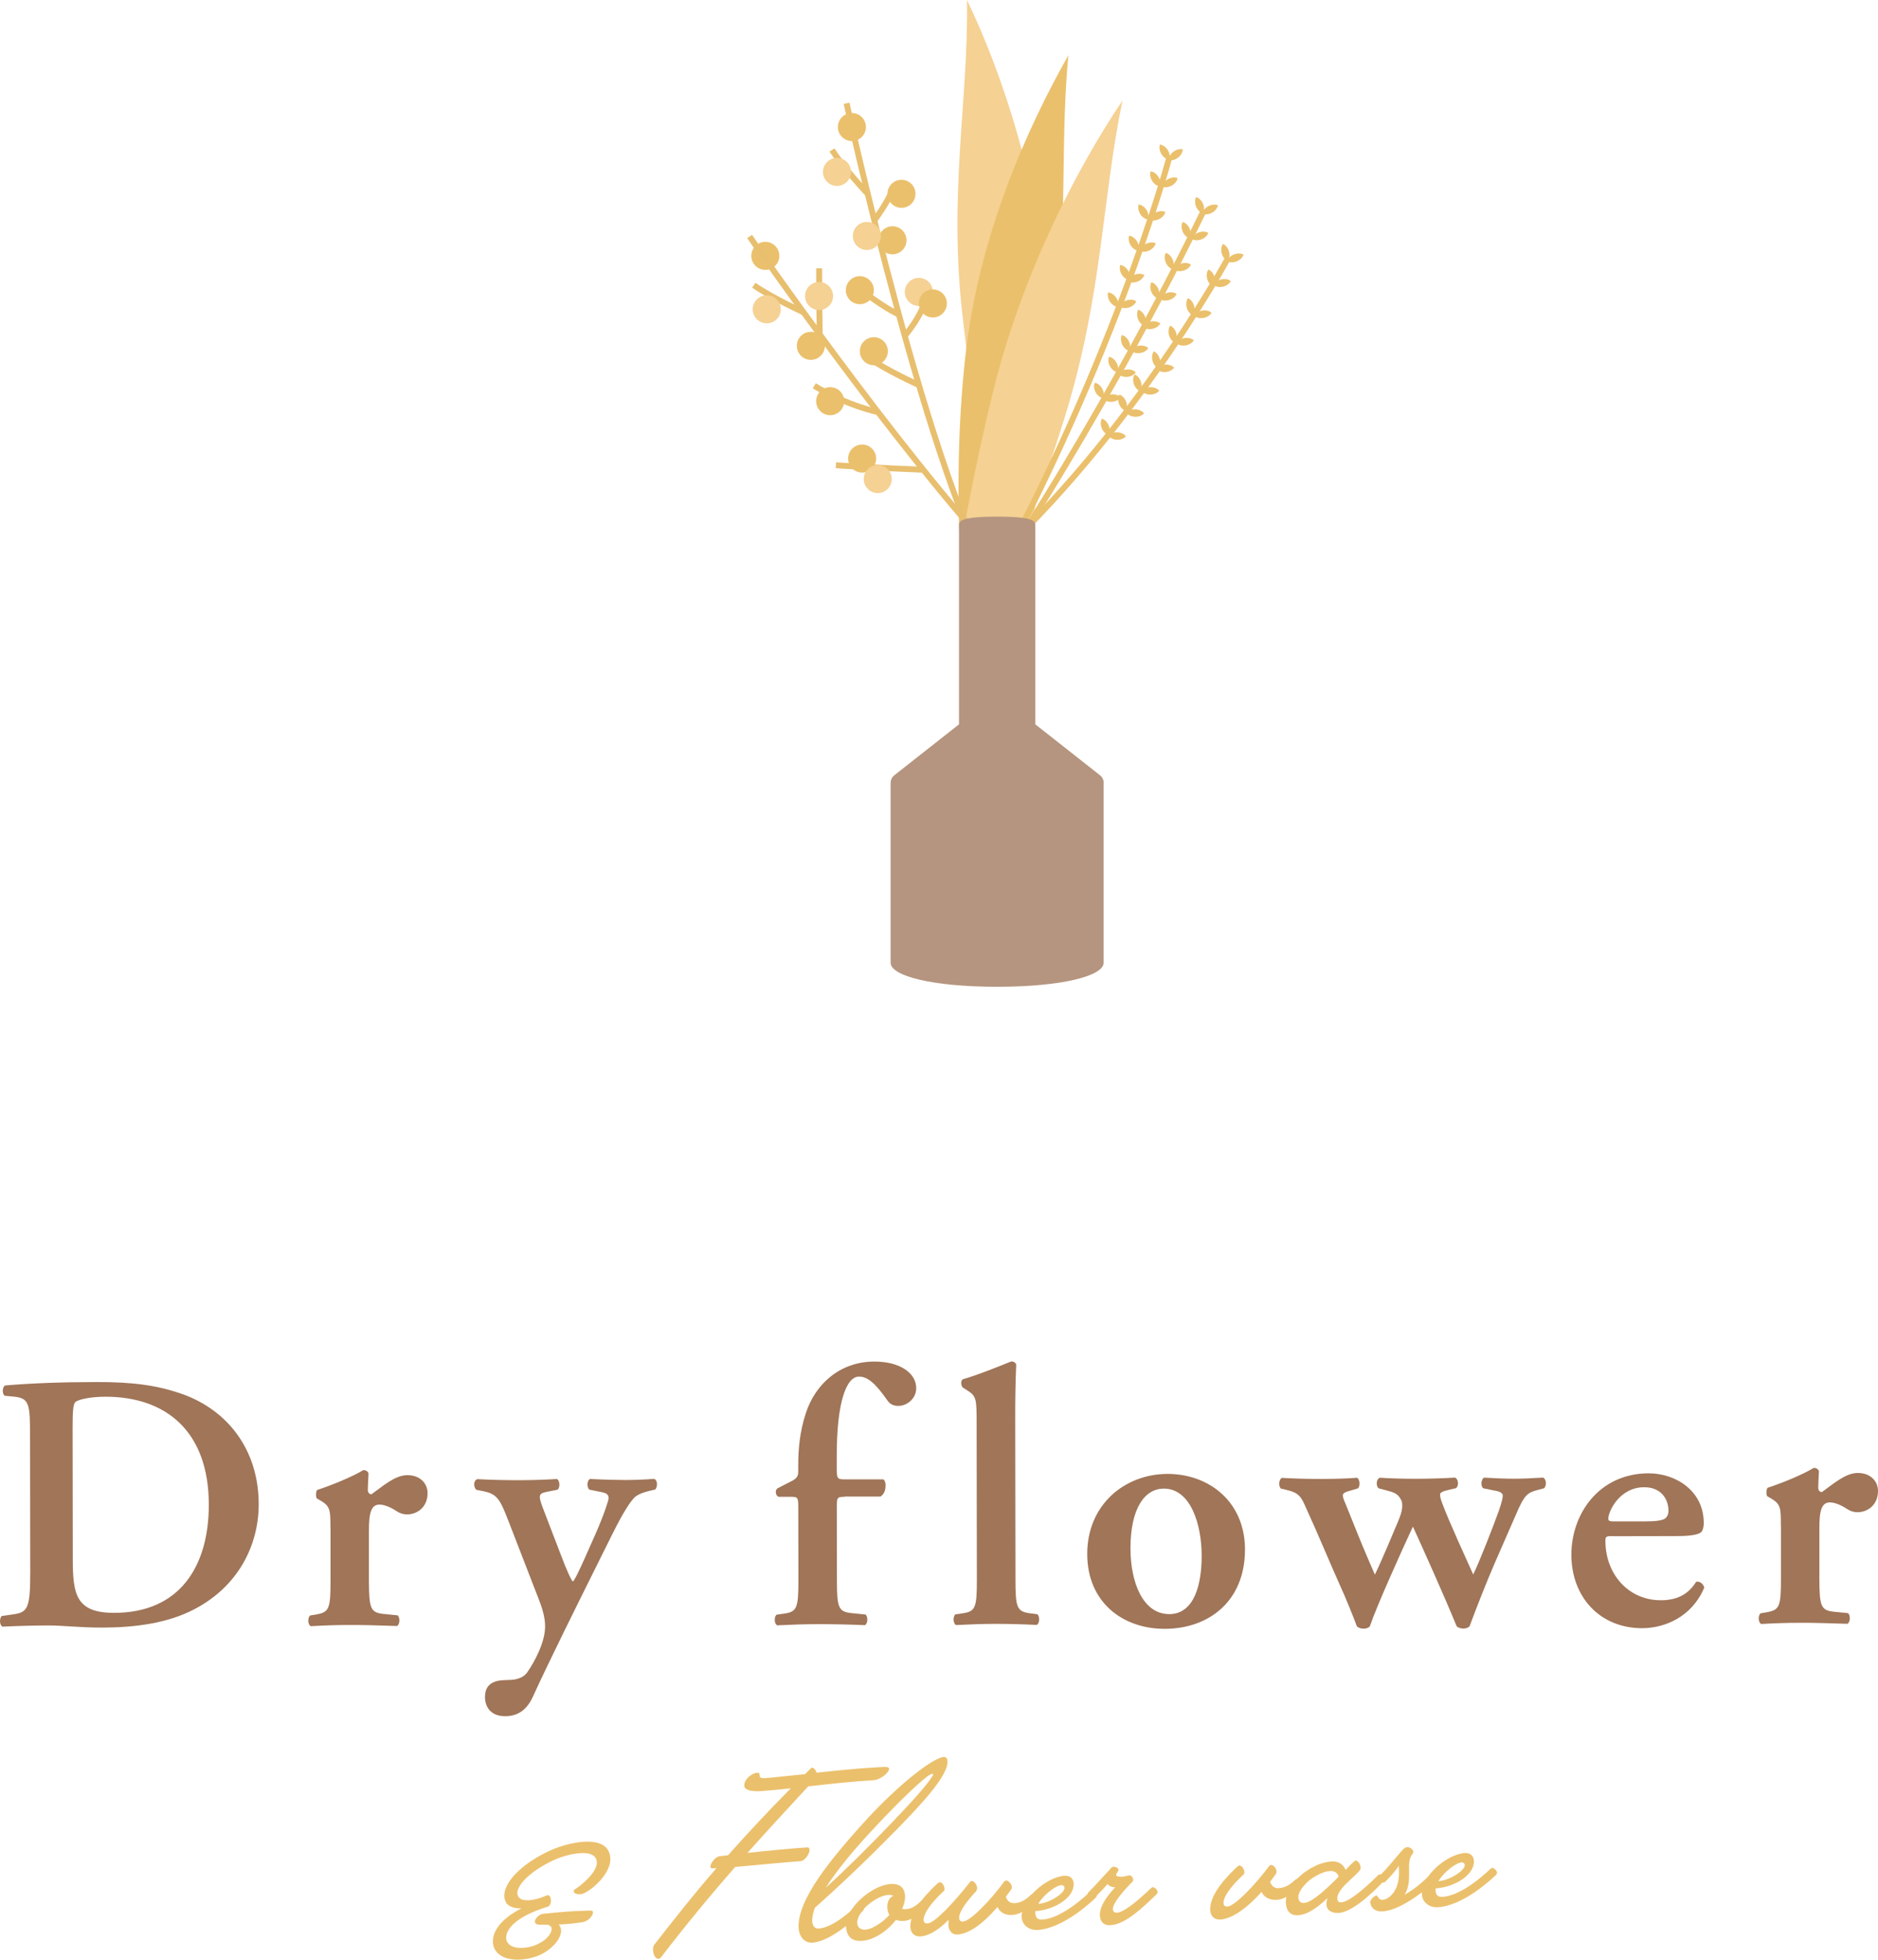 <?xml version="1.0" encoding="UTF-8"?>
<svg id="_レイヤー_2" data-name="レイヤー 2" xmlns="http://www.w3.org/2000/svg" viewBox="0 0 317.38 331.05">
  <defs>
    <style>
      .cls-1 {
        fill: #f5d193;
      }

      .cls-2 {
        fill: #ebc06c;
      }

      .cls-3 {
        fill: #a07558;
      }

      .cls-4 {
        fill: #b5957f;
      }

      .cls-5 {
        stroke: #e8bf6f;
      }

      .cls-5, .cls-6 {
        fill: none;
        stroke-miterlimit: 10;
      }

      .cls-6 {
        stroke: #ebc06c;
      }
    </style>
  </defs>
  <g id="_デザイン" data-name="デザイン">
    <g id="logo">
      <g>
        <path class="cls-3" d="m5.08,242.96c0-5.95-.07-6.82-2.99-7.06l-1.3-.12c-.43-.31-.44-1.43.06-1.74,4.46-.38,9.42-.57,15.5-.58,5.89,0,10.11.48,14.63,2.09,7.44,2.72,12.72,9.28,12.74,18.52.01,6.88-3.39,13.95-11.07,17.87-4.4,2.24-9.73,2.99-15.37,3-3.78,0-6.7-.36-8.99-.36-2.36,0-5.15.07-7.87.2-.5-.25-.56-1.36-.13-1.8l1.36-.19c2.91-.38,3.47-.56,3.46-7.13l-.03-22.69Zm7.22,20.26c0,6.01.45,9.24,7.02,9.23,11.04-.02,15.98-7.84,15.97-18.31-.02-12.28-7.16-18.22-17.51-18.2-2.6,0-4.59.5-5.02.88-.43.37-.49,1.67-.49,4.59l.03,21.82Z"/>
        <path class="cls-3" d="m55.84,258.01c0-2.79,0-3.53-1.56-4.46l-.74-.43c-.19-.25-.19-1.12.06-1.43,2.66-.87,5.95-2.24,7.81-3.36.37,0,.74.18.87.56-.06,1.18-.12,2.23-.12,2.79,0,.43.25.74.62.74,1.92-1.37,3.96-3.23,6.07-3.23,2.17,0,3.41,1.42,3.41,3.03,0,2.42-1.79,3.6-3.47,3.6-.62,0-1.18-.18-1.67-.49-1.55-1.05-2.61-1.17-2.98-1.17-1.43,0-1.8,1.43-1.79,4.47v8.49c.02,4.59.27,5.27,2.44,5.51l2.42.24c.43.43.37,1.55-.12,1.8-3.72-.12-5.83-.18-8.12-.17-2.05,0-4.09.07-6.45.2-.5-.25-.56-1.36-.13-1.8l1.12-.19c2.11-.38,2.35-1,2.35-5.58v-9.11Z"/>
        <path class="cls-3" d="m81.97,286.61c0-2.05,1.42-2.73,3.16-2.79l1.36-.06c.87-.06,1.98-.37,2.6-1.24,1.3-1.86,3.03-5.15,3.03-7.75,0-.93-.13-2.23-1.06-4.59l-5.04-13.01c-1.49-3.84-1.93-4.77-4.29-5.26l-1.24-.25c-.5-.5-.5-1.55.18-1.8,2.05.12,4.59.18,6.88.18,2.17,0,4.46-.07,6.57-.2.5.25.56,1.36.13,1.8l-1.86.37c-1.43.31-1.49.56-.43,3.29l2.74,7.13c1.18,3.16,1.93,4.65,2.11,4.71.25-.06,1.17-2.05,1.98-3.85l1.85-4.16c1.48-3.35,2.22-5.77,2.22-6.02,0-.56-.25-.87-1.18-1.05l-2.11-.43c-.43-.5-.37-1.49.12-1.8,2.23.12,4.53.18,5.89.18,1.61,0,3.29-.07,4.96-.19.62.18.62,1.36.19,1.8-.74.19-2.67.5-3.53,1.37-.68.68-1.86,2.42-3.77,6.27l-3.15,6.33c-2.1,4.22-7.6,15.26-10.2,20.97-1.05,2.36-2.66,3.35-4.71,3.35-2.36,0-3.41-1.48-3.41-3.28Z"/>
        <path class="cls-3" d="m142.72,252.85c-1.3,0-1.3.13-1.3,1.92l.02,12.21c0,4.59.26,5.27,2.43,5.51l2.42.24c.43.43.37,1.55-.12,1.8-2.79-.12-5.21-.18-8.12-.17-2.05,0-4.15.07-6.7.2-.5-.25-.56-1.36-.13-1.8l1.36-.19c2.11-.31,2.35-1,2.35-5.58l-.02-12.28c0-1.67-.06-1.86-1.12-1.86h-2.23c-.5-.24-.62-1.05-.19-1.42l2.66-1.37c.43-.25.87-.62.87-1.37v-1.12c0-2.67.24-5.7,1.29-8.87,1.6-4.9,5.75-8.69,11.58-8.7,4.28,0,7.07,1.91,7.07,4.51,0,1.74-1.55,2.98-3.03,2.98-.93,0-1.43-.37-1.8-.87-1.99-2.85-3.35-4.09-4.84-4.08-2.11,0-3.78,4.22-3.76,13.52v1.86c0,1.86.07,1.98,1.37,1.98h6.51c.25.18.37.55.37.98,0,1.05-.37,1.61-.86,1.92h-6.08Z"/>
        <path class="cls-3" d="m165.05,240.36c0-4.15-.07-4.53-1.62-5.52l-.68-.43c-.37-.25-.44-1.24,0-1.43,2.42-.69,5.64-1.99,8.12-2.99.37-.06.74.18.87.49-.12,2.48-.18,6.32-.17,8.99l.04,27.46c0,4.59.26,5.27,2.36,5.58l1.36.18c.43.43.37,1.55-.12,1.8-2.54-.12-4.65-.18-6.94-.18-2.05,0-4.15.07-6.7.2-.5-.25-.56-1.36-.13-1.8l1.3-.19c2.11-.31,2.35-1,2.35-5.58l-.04-26.6Z"/>
        <path class="cls-3" d="m210.4,261.74c.01,8.8-6.18,13.4-13.56,13.41-7.13.01-13.09-4.51-13.1-12.63-.01-8.31,6.3-13.52,13.56-13.54,7.01-.01,13.09,4.69,13.1,12.75Zm-12.82,10.93c4.28,0,5.51-5.09,5.5-9.87,0-5.21-1.82-11.34-6.4-11.34-3.16,0-5.64,3.23-5.63,10.11,0,5.64,2.06,11.09,6.53,11.09Z"/>
        <path class="cls-3" d="m244.92,251.65c-1.05.25-1.55.44-1.55.81,0,.31.06.68.37,1.49,1.12,3.04,4.04,9.36,5.23,12.02,1.05-2.11,3.46-8.31,4.32-10.73.49-1.43.68-2.17.68-2.6,0-.37-.44-.68-1.18-.8l-2.11-.43c-.5-.37-.37-1.55.12-1.8,2.11.12,3.66.18,5.08.18,1.43,0,2.91-.07,4.9-.19.56.25.62,1.3.19,1.8l-1.18.31c-1.61.44-2.17.81-3.47,3.85l-3.77,8.62c-1.36,3.16-2.96,7.2-4.2,10.55-.25.25-.62.37-1.05.37-.43,0-.81-.12-1.12-.37-2.24-5.45-5.54-12.76-7.4-16.85-1.85,3.97-6.12,13.4-7.29,16.87-.25.25-.62.37-1.05.37-.43,0-.81-.12-1.12-.37-.5-1.36-1.8-4.65-3.11-7.5-1.24-2.73-3.24-7.62-5.85-13.32-.62-1.3-1.12-1.8-2.86-2.23l-1.05-.25c-.43-.5-.31-1.55.18-1.8,2.23.12,4.15.18,6.57.18,2.36,0,4.46-.07,6.14-.2.5.25.56,1.49.13,1.8l-1.05.31c-.93.25-1.49.44-1.49.87,0,.37.25.93.69,1.98l1.62,4.03c1.18,2.97,2.61,6.2,3.11,7.37.62-1.24,1.61-3.54,2.22-4.96l1.73-4.09c.74-1.8.74-2.42.61-3.29-.56-1.36-1.3-1.55-2.73-1.92l-1.18-.31c-.5-.37-.44-1.55.18-1.8,1.61.12,3.91.18,6.01.18,2.11,0,4.65-.07,6.7-.2.62.25.68,1.49.13,1.8l-1.12.25Z"/>
        <path class="cls-3" d="m272.61,259.48c-1.18,0-1.3.06-1.3.81,0,5.58,3.86,10.04,9.38,10.03,2.48,0,4.52-.81,5.95-3.11.62-.19,1.3.43,1.37.99-2.1,4.96-6.69,6.83-10.47,6.84-7.19.01-11.97-5.31-11.98-12.38-.01-7.01,4.75-13.77,13.06-13.78,4.59,0,9.3,2.96,9.31,8.36,0,.56-.06.93-.31,1.43-.37.56-1.8.81-4.28.81l-10.73.02Zm5.7-2.49c1.8,0,2.6-.19,3.04-.44.37-.25.62-.74.62-1.3,0-2.23-1.43-4.03-4.1-4.02-4.15,0-6.07,4.04-6.07,5.34,0,.25.12.43.87.43h5.64Z"/>
        <path class="cls-3" d="m300.96,257.64c0-2.79,0-3.53-1.56-4.46l-.74-.43c-.19-.25-.19-1.12.06-1.43,2.66-.87,5.95-2.24,7.81-3.36.37,0,.74.18.87.56-.06,1.18-.12,2.23-.12,2.79,0,.43.25.74.62.74,1.92-1.37,3.96-3.23,6.07-3.23,2.17,0,3.41,1.42,3.41,3.03,0,2.42-1.79,3.6-3.47,3.6-.62,0-1.18-.18-1.67-.49-1.55-1.05-2.61-1.17-2.98-1.17-1.43,0-1.8,1.43-1.79,4.47v8.49c.02,4.59.27,5.27,2.44,5.51l2.42.24c.43.43.37,1.55-.12,1.8-3.72-.12-5.83-.18-8.12-.17-2.05,0-4.09.07-6.45.2-.5-.25-.56-1.36-.13-1.8l1.12-.19c2.11-.38,2.35-1,2.35-5.58v-9.11Z"/>
      </g>
      <g>
        <path class="cls-2" d="m90.39,324.65c-.03-.49.7-1.33,1.49-1.38,1.42-.14,3.42-.33,5.46-.45.8-.05,1.62-.04,2.39-.08.33-.02.47.08.49.3.03.55-.85,1.56-1.81,1.67-1.09.17-2.1.28-3.23.35l-.77.04c.23.23.39.56.41.94.06,1.1-.87,2.61-2.81,3.79-1.14.7-2.64,1.11-4.06,1.19-1.87.11-3.58-.4-4.31-1.71-.21-.35-.32-.78-.34-1.19-.1-1.73,1.18-3.9,4.82-5.75-1.29.05-2.39-.36-2.71-1.22-.1-.27-.17-.51-.18-.79-.13-2.25,2.62-5.22,6.96-7.39,1.79-.93,4.31-1.73,6.56-1.86,1.78-.1,3.38.28,4.02,1.45.24.43.35.86.38,1.3.13,2.33-2.42,4.85-4.21,5.83-.32.18-.67.29-.95.3-.6.03-1.03-.22-1.05-.52,0-.08.02-.17.15-.26,1.01-.66,3.88-2.89,3.78-4.68-.01-.22-.08-.44-.17-.62-.37-.7-1.35-.94-2.61-.87-1.65.09-3.71.71-5.31,1.57-3.56,1.83-5.42,3.97-5.35,5.26,0,.14.07.27.1.38.25.59.93.8,1.92.74.82-.05,1.85-.33,2.93-.8.05,0,.13-.06.16-.06.36-.02.55.41.57.85.03.47-.16,1-.54,1.1-5.41,1.66-7.11,3.85-7.02,5.33.01.25.08.49.21.7.43.72,1.46.99,2.59.93.96-.05,1.97-.3,2.82-.79,1.39-.69,2.1-1.8,2.06-2.46-.02-.38-.4-.67-.89-.67-.38.02-1.05,0-1.32,0-.42-.06-.59-.21-.61-.49Z"/>
        <path class="cls-2" d="m128.67,302.56c-1.62.09-2.84-.11-2.89-.91-.06-.99,1.2-2.13,2.19-2.19.36-.02.39.14.41.44.01.25.08.52.83.48,1.02-.06,4.24-.43,6.85-.69l.99-.99s.11-.09.19-.09c.3-.02.63.38.76.84,3.37-.36,6.71-.71,9.92-.89l1.43-.08c.71-.04.89.11.9.33.03.58-1.41,1.84-2.65,1.91-3.65.21-7.29.63-11.01,1.04-3.66,3.93-7.03,7.61-10.27,11.24,3.04-.34,7.86-.8,10.08-.93.3-.02.39.14.41.39.04.63-.75,1.89-1.54,1.93-1.15.07-7.21.63-11.02.98-4.27,4.87-8.34,9.81-12.49,15.2-.15.23-.37.32-.48.33-.52.03-.87-.72-.91-1.44-.02-.38.01-.74.22-.98,3.52-4.5,6.7-8.56,10.5-12.91l-.71.04c-.19.01-.31-.09-.32-.28-.03-.55.81-1.67,1.55-1.77l1.42-.16c3.29-3.68,6.79-7.46,10.62-11.32-1.72.21-4.19.43-4.99.48Z"/>
        <path class="cls-2" d="m137.71,322.26c-.31.9-.48,1.68-.45,2.26.03.55.29,1.31,1.04,1.26,2.66-.15,6-3.45,6.55-3.98.16-.15.24-.18.32-.18.33-.02.8.42.82.81,0,.08-.01.22-.2.4-.55.53-5.08,5.14-8.54,5.33-1.37.08-2.21-1.14-2.29-2.46-.27-4.83,5.66-11.86,10.76-17.55,5.96-6.62,11.97-11.26,13.81-11.36.38-.02.57.3.59.74.13,2.25-3.81,6.66-8.62,11.56-4.37,4.46-8.89,8.82-13.79,13.18Zm1.85-3.38c3.85-3.52,7.55-7.23,11.22-11.05,3.46-3.61,5.79-6.22,6.72-7.68.13-.2.2-.31.2-.4s-.06-.11-.14-.1c-.14,0-.3.07-.54.22-.85.52-4.26,3.49-9.82,9.51-3.3,3.55-5.87,6.72-7.64,9.49Z"/>
        <path class="cls-2" d="m142.97,325.43c-.17-3.07,4.39-7,7.58-7.18,1.67-.09,2.33.78,2.4,1.96.04.71-.14,1.44-.48,2.23.2.07.39.09.64.07.93-.05,1.73-.59,2.46-1.3.18-.18.26-.21.35-.21.33-.02.8.42.82.81,0,.08-.01.22-.2.4-1.1,1.05-2.33,2.2-3.84,2.28-.52.03-.94-.03-1.28-.18-1.49,1.93-3.77,3.44-5.83,3.55-1.65.09-2.52-.74-2.62-2.44Zm8-5.19c-.23-.1-.51-.16-.86-.14-.91.05-2.14.62-3.35,1.62-1.08.89-1.94,2.18-1.89,3.14.04.74.62,1.15,1.33,1.11.74-.04,1.74-.48,3-1.44.42-.38.84-.74,1.1-1.05-.21-.35-.32-.78-.35-1.27-.05-.93.37-1.7,1.02-1.96Z"/>
        <path class="cls-2" d="m160.31,324.31c-1.82,1.84-3.45,2.73-4.77,2.8-.96.05-1.63-.54-1.69-1.56-.12-2.14,1.79-4.81,4.59-7.39.21-.18.29-.21.37-.21.41-.02.78.62.81,1.08,0,.16-.01.3-.09.39-2.12,1.94-3.5,3.83-3.44,4.96.02.41.33.56.66.54,1.26-.07,4.63-3.76,7.15-6.96.07-.14.21-.2.32-.21.44-.03.89.64.92,1.19,0,.16-.04.33-.14.48-1.61,1.77-2.97,3.5-2.9,4.63.02.41.33.56.66.54,1.26-.07,4.72-3.68,7.02-6.84.05-.03.13-.09.22-.09.38-.02.97.52,1,1.13,0,.14.01.22-.09.34l-.92,1.29c.23.7.72,1.12,1.52,1.07,1.15-.07,2.05-.78,2.6-1.3.18-.18.26-.21.35-.21.36-.02.8.42.82.81,0,.08-.01.22-.2.4-.55.53-2.22,2.19-4,2.29-1.21.07-2.12-.43-2.5-1.35-2.69,3.1-4.95,4.55-6.81,4.66-.77.04-1.44-.55-1.49-1.57-.02-.3.02-.58.03-.88Z"/>
        <path class="cls-2" d="m172.66,323.94c-.18-3.18,4.26-6.91,7.28-7.08.82-.05,1.45.39,1.51,1.32.13,2.28-3.08,4.42-6.48,4.66-.02.14-.01.25,0,.33.05.85.42,1.13,1.19,1.09,3.32-.19,7.48-4.14,8.02-4.67.18-.18.26-.21.35-.21.33-.02.79.42.82.81,0,.08-.02.22-.2.4-.55.53-5.41,5.18-9.83,5.43-1.46.08-2.58-.9-2.65-2.08Zm2.79-2.33c1.92-.11,4.5-1.83,4.45-2.7-.01-.25-.17-.49-.55-.46-.91.05-2.97,1.6-3.9,3.17Z"/>
        <path class="cls-2" d="m187.81,315.51c.08-.09.18-.15.38-.16.33-.02.81.17.83.5.02.3-.41.6-.39.88.01.25.62.32.95.3.55-.03,1.03-.22,1.28-.24.36-.02.63.41.65.73,0,.11-.04.25-.12.34-1.28,1.28-3.38,3.61-3.32,4.65.02.38.28.62.67.6,1.34-.08,4.07-2.52,5.72-4.1.18-.18.26-.21.35-.21.33-.02.8.42.82.81,0,.08-.01.22-.2.4-2.01,1.93-5.14,5.06-7.75,5.2-1.37.08-1.76-.84-1.8-1.58-.12-2.06,2.15-4.31,2.59-4.83-.6.03-1.12-.24-1.27-.56-.31.38-1.69,1.83-2.23,2.36-.18.18-.26.21-.35.21-.33.02-.8-.42-.82-.81,0-.14.01-.22.2-.4.55-.53,1.9-1.98,3.82-4.1Z"/>
        <path class="cls-2" d="m216.18,318.94c1.18-.07,2.05-.78,2.6-1.3.18-.18.26-.21.35-.21.33-.02.8.42.82.81,0,.08-.01.22-.2.4-.55.53-2.27,2.19-3.97,2.29-1.24.07-2.15-.43-2.58-1.34-2.77,3.1-5.25,4.57-6.98,4.67-.96.05-1.63-.54-1.69-1.56-.12-2.14,1.72-4.7,4.38-7.19.29-.29.42-.38.53-.39.38-.02.83.59.86,1.11,0,.16,0,.33-.14.42-2.04,1.88-3.45,3.75-3.39,4.87.02.41.33.56.66.54,1.26-.07,4.72-3.68,7.07-6.87.08-.09.21-.15.29-.15.41-.02.91.53.94,1.08,0,.16-.03.36-.14.48l-.95,1.29c.26.7.72,1.12,1.52,1.07Z"/>
        <path class="cls-2" d="m217.31,321.49c-.19-3.32,4.32-6.85,7.72-7.05,1.26-.07,2.07.6,2.37,1.44l.86-.9c.58-.53.68-.67.82-.68.38-.02.83.5.87,1.22,0,.16-.06.33-.27.57-.39.44-1.02,1.02-1.75,1.7-.89.85-1.98,1.93-1.92,2.97.03.49.31.62.69.59,1.67-.09,5.59-3.98,6.11-4.51.18-.18.26-.21.35-.21.33-.02.8.42.82.81,0,.08-.02.22-.2.4-.5.5-4.78,5.15-7.55,5.3-1.26.07-2.01-.52-2.06-1.34-.02-.38.04-.77.18-1.17-1.49,1.41-3.26,2.8-5.01,2.9-1.26.07-1.94-.72-2.02-2.03Zm3.08-.04c1.34-.08,3.78-2.34,5.83-4.43-.15-.65-.72-1.01-1.49-.96-1.21.07-2.75,1.01-3.52,1.63-1.36,1.23-1.83,2.17-1.79,2.86.03.58.36.94.96.91Z"/>
        <path class="cls-2" d="m236.12,313.56c.93-1.15,1.26-1.5,1.7-1.53.52-.03,1.02.44,1.03.77,0,.14-.04.22-.07.28-.93,1.1-.55,2.43-.67,4.61-.09.91-.32,1.73-.75,2.38,2.11-1.19,3.46-2.54,4.74-3.77.18-.18.26-.21.35-.21.33-.02.8.42.82.81,0,.08-.01.22-.2.4-2.01,1.93-6.33,5.4-9.43,5.58-1.4.08-2.03-.79-2.07-1.56-.02-.38.65-1.08,1.04-1.11.08,0,.17.02.2.13.16.35.42.61.86.58.99-.06,2.41-1.29,2.69-3.49.12-.86.05-1.49.04-2.23-.53.77-1.49,1.9-2.22,2.6-.18.18-.26.21-.35.21-.33.02-.8-.42-.82-.81,0-.14.01-.22.2-.4,1.1-1.05,1.97-2.15,2.9-3.25Z"/>
        <path class="cls-2" d="m240.3,320.1c-.18-3.18,4.26-6.91,7.28-7.08.82-.05,1.45.39,1.51,1.32.13,2.28-3.08,4.42-6.48,4.66-.02.14-.01.25,0,.33.05.85.42,1.13,1.19,1.09,3.32-.19,7.48-4.14,8.02-4.67.18-.18.26-.21.35-.21.33-.02.8.42.82.81,0,.08-.01.22-.2.4-.55.53-5.41,5.18-9.83,5.43-1.45.08-2.58-.9-2.65-2.08Zm2.79-2.33c1.92-.11,4.5-1.83,4.45-2.7-.01-.25-.17-.49-.55-.46-.91.05-2.97,1.6-3.9,3.17Z"/>
      </g>
      <g>
        <path class="cls-1" d="m177.06,52.41c1.02,18.33-3.73,42.21-4.79,53.35-5.96-12.43-6.92-30.35-9.51-51.61-2.59-21.26.93-37.02.66-54.15,5.96,12.43,12.47,31.49,13.64,52.41Z"/>
        <path class="cls-2" d="m163.1,60.56c-2.58,24.15.11,42.82.23,54,6.77-11.96,9.22-30.24,13.46-51.24,4.23-21,2.11-36.95,3.77-54-6.77,11.96-15.23,30.4-17.46,51.24Z"/>
        <path class="cls-1" d="m170.25,96.75c3.5-8,6.84-16.98,9.79-26.59,6.3-20.47,6.18-36.43,9.66-53.19-7.6,11.33-16.94,29.07-21.93,49.41-1.87,7.62-3.69,16.41-5.25,24.86"/>
        <g>
          <path class="cls-6" d="m197.57,26.75s-9.79,36.78-33.75,78.49"/>
          <path class="cls-2" d="m197.36,25.36c-.33-.54-.84-.87-1.34-.95-.15.48-.07,1.08.26,1.62s.84.87,1.34.95c.15-.48.07-1.08-.26-1.62Z"/>
          <path class="cls-2" d="m195.78,29.87c-.3-.47-.73-.79-1.16-.91-.1-.03-.21.04-.23.14-.08.45.02.97.31,1.45s.73.79,1.16.91c.1.03.21-.04.23-.14.08-.45-.02-.97-.31-1.45Z"/>
          <path class="cls-2" d="m193.77,35.47c-.3-.47-.73-.79-1.16-.91-.1-.03-.21.04-.23.14-.08.45.02.97.31,1.45s.73.79,1.16.91c.1.03.21-.04.23-.14.08-.45-.02-.97-.31-1.45Z"/>
          <path class="cls-2" d="m192.15,40.75c-.3-.47-.73-.79-1.16-.91-.1-.03-.21.04-.23.14-.08.45.02.97.31,1.45s.73.79,1.16.91c.1.03.21-.04.23-.14.08-.45-.02-.97-.31-1.45Z"/>
          <path class="cls-2" d="m198.3,25.63c.5-.38,1.1-.52,1.59-.41-.03.5-.31,1.04-.82,1.42s-1.1.52-1.59.41c.03-.5.31-1.04.82-1.42Z"/>
          <path class="cls-2" d="m197.4,30.25c.49-.27,1.01-.34,1.45-.23.1.03.16.13.13.24-.14.43-.48.84-.97,1.1s-1.01.34-1.45.23c-.1-.03-.16-.13-.13-.24.14-.43.48-.84.97-1.1Z"/>
          <path class="cls-2" d="m195.32,35.89c.5-.24,1.03-.28,1.46-.15.1.03.16.14.12.24-.17.42-.53.81-1.03,1.05s-1.03.28-1.46.15c-.1-.03-.16-.14-.12-.24.17-.42.53-.81,1.03-1.05Z"/>
          <path class="cls-2" d="m193.7,41.17c.5-.24,1.03-.28,1.46-.15.1.03.16.14.12.24-.17.42-.53.81-1.03,1.05s-1.03.28-1.46.15c-.1-.03-.16-.14-.12-.24.17-.42.53-.81,1.03-1.05Z"/>
          <path class="cls-2" d="m191.76,46.39c.59-.22,1.2-.18,1.64.07-.17.47-.6.9-1.19,1.12-.59.22-1.2.18-1.64-.07.17-.47.6-.9,1.19-1.12Z"/>
          <path class="cls-2" d="m190.42,50.73c.53-.16,1.06-.13,1.47.07.1.05.13.16.08.26-.23.39-.64.72-1.17.89s-1.06.13-1.47-.07c-.1-.05-.13-.16-.08-.26.23-.39.64-.72,1.17-.89Z"/>
          <path class="cls-2" d="m190.65,45.71c-.33-.54-.83-.88-1.33-.96-.16.47-.08,1.08.24,1.62s.83.88,1.33.96c.16-.47.08-1.08-.24-1.62Z"/>
          <path class="cls-2" d="m188.63,50.27c-.31-.46-.75-.76-1.19-.86-.1-.02-.21.05-.22.15-.06.45.06.96.37,1.42s.75.76,1.19.86c.1.02.21-.05.22-.15.06-.45-.06-.96-.37-1.42Z"/>
        </g>
        <g>
          <path class="cls-6" d="m207.5,43.67s-17.62,32.42-43.94,54.78"/>
          <path class="cls-2" d="m207.7,42.47c-.18-.61-.57-1.07-1.03-1.27-.28.42-.36,1.02-.19,1.63s.57,1.07,1.03,1.27c.28-.42.36-1.02.19-1.63Z"/>
          <path class="cls-2" d="m205.25,46.79c-.16-.54-.48-.96-.87-1.2-.09-.06-.21-.02-.26.08-.2.41-.25.94-.1,1.48.16.54.48.96.87,1.2.09.06.21.02.26-.08.2-.41.25-.94.1-1.48Z"/>
          <path class="cls-2" d="m201.79,51.63c-.16-.54-.48-.96-.87-1.2-.09-.06-.21-.02-.26.08-.2.41-.25.94-.1,1.48s.48.96.87,1.2c.09.06.21.02.26-.08.2-.41.25-.94.1-1.48Z"/>
          <path class="cls-2" d="m198.79,56.27c-.16-.54-.48-.96-.87-1.2-.09-.06-.21-.02-.26.08-.2.41-.25.94-.1,1.48s.48.96.87,1.2c.09.06.21.02.26-.08.2-.41.25-.94.1-1.48Z"/>
          <path class="cls-2" d="m208.53,42.98c.59-.23,1.2-.2,1.64.03-.16.47-.59.91-1.17,1.14s-1.2.2-1.64-.03c.16-.47.59-.91,1.17-1.14Z"/>
          <path class="cls-2" d="m206.4,47.19c.54-.12,1.07-.05,1.46.18.09.05.12.17.06.26-.25.37-.69.67-1.23.8s-1.07.05-1.46-.18c-.09-.05-.12-.17-.06-.26.25-.37.69-.67,1.23-.8Z"/>
          <path class="cls-2" d="m203.17,52.46c.55-.09,1.07.01,1.45.26.09.06.11.18.05.26-.27.36-.73.63-1.28.73s-1.07-.01-1.45-.26c-.09-.06-.11-.18-.05-.26.27-.36.73-.63,1.28-.73Z"/>
          <path class="cls-2" d="m200.17,57.1c.55-.09,1.07.01,1.45.26.09.06.11.18.05.26-.27.36-.73.63-1.28.73s-1.07-.01-1.45-.26c-.09-.06-.11-.18-.05-.26.27-.36.73-.63,1.28-.73Z"/>
          <path class="cls-2" d="m196.88,61.59c.63-.05,1.2.16,1.56.51-.29.41-.83.7-1.45.75s-1.2-.16-1.56-.51c.29-.41.83-.7,1.45-.75Z"/>
          <path class="cls-2" d="m194.41,65.4c.55-.01,1.05.17,1.39.46.08.07.08.19,0,.27-.32.31-.81.52-1.37.53-.55.01-1.05-.17-1.39-.46-.08-.07-.08-.19,0-.27.32-.31.81-.52,1.37-.53Z"/>
          <path class="cls-2" d="m191.87,69.14c.55.02,1.04.22,1.37.54.08.07.07.2,0,.27-.34.3-.84.48-1.4.46-.55-.02-1.04-.22-1.37-.54-.08-.07-.07-.2,0-.27.34-.3.84-.48,1.4-.46Z"/>
          <path class="cls-2" d="m188.81,73.02c.55.02,1.04.22,1.37.54.08.07.07.2,0,.27-.34.3-.84.48-1.4.46s-1.04-.22-1.37-.54c-.08-.07-.07-.2,0-.27.34-.3.84-.48,1.4-.46Z"/>
          <path class="cls-2" d="m196,60.63c-.17-.61-.56-1.08-1.01-1.29-.28.41-.38,1.02-.21,1.63s.56,1.08,1.01,1.29c.28-.41.38-1.02.21-1.63Z"/>
          <path class="cls-2" d="m192.81,64.46c-.18-.53-.52-.93-.91-1.15-.09-.05-.21-.01-.25.09-.18.41-.21.94-.03,1.47s.52.93.91,1.15c.09.05.21.01.25-.09.18-.41.21-.94.03-1.47Z"/>
          <path class="cls-2" d="m190.3,67.8c-.21-.51-.57-.9-.98-1.1-.1-.05-.21,0-.25.1-.16.42-.16.95.05,1.47s.57.9.98,1.1c.1.05.21,0,.25-.1.16-.42.16-.95-.05-1.47Z"/>
          <path class="cls-2" d="m187.37,71.87c-.21-.51-.57-.9-.98-1.1-.1-.05-.21,0-.25.1-.16.42-.16.95.05,1.47s.57.9.98,1.1c.1.05.21,0,.25-.1.16-.42.16-.95-.05-1.47Z"/>
        </g>
        <g>
          <path class="cls-6" d="m203.3,35.83s-13.9,29.3-33.96,59.84"/>
          <path class="cls-2" d="m203.31,34.42c-.25-.58-.7-.99-1.17-1.14-.22.45-.24,1.06,0,1.64s.7.99,1.17,1.14c.22-.45.24-1.06,0-1.64Z"/>
          <path class="cls-2" d="m201.05,38.63c-.22-.51-.59-.9-1.01-1.09-.1-.04-.21,0-.25.11-.15.43-.14.96.08,1.48.22.51.59.9,1.01,1.09.1.04.21,0,.25-.11.15-.43.14-.96-.08-1.48Z"/>
          <path class="cls-2" d="m198.19,43.85c-.22-.51-.59-.9-1.01-1.09-.1-.04-.21,0-.25.11-.15.43-.14.96.08,1.48.22.51.59.9,1.01,1.09.1.04.21,0,.25-.11.15-.43.14-.96-.08-1.48Z"/>
          <path class="cls-2" d="m195.76,48.81c-.22-.51-.59-.9-1.01-1.09-.1-.04-.21,0-.25.11-.15.43-.14.96.08,1.48s.59.9,1.01,1.09c.1.04.21,0,.25-.11.15-.43.14-.96-.08-1.48Z"/>
          <path class="cls-2" d="m204.2,34.83c.56-.3,1.16-.34,1.63-.16-.1.49-.47.98-1.03,1.28s-1.16.34-1.63.16c.1-.49.47-.98,1.03-1.28Z"/>
          <path class="cls-2" d="m202.59,39.26c.52-.19,1.05-.17,1.47,0,.1.04.14.16.09.25-.21.4-.61.75-1.13.94s-1.05.17-1.47,0c-.1-.04-.14-.16-.09-.25.21-.4.61-.75,1.13-.94Z"/>
          <path class="cls-2" d="m199.65,44.51c.53-.16,1.06-.12,1.47.08.1.05.13.17.08.26-.23.39-.65.72-1.18.87-.53.16-1.06.12-1.47-.08-.1-.05-.13-.17-.08-.26.23-.39.65-.72,1.18-.87Z"/>
          <path class="cls-2" d="m197.23,49.47c.53-.16,1.06-.12,1.47.08.1.05.13.17.08.26-.23.39-.65.72-1.18.87s-1.06.12-1.47-.08c-.1-.05-.13-.17-.08-.26.23-.39.65-.72,1.18-.87Z"/>
          <path class="cls-2" d="m194.49,54.32c.62-.13,1.21.01,1.61.32-.24.44-.74.8-1.36.92s-1.21-.01-1.61-.32c.24-.44.74-.8,1.36-.92Z"/>
          <path class="cls-2" d="m192.49,58.39c.55-.08,1.07.04,1.44.29.09.06.11.18.04.27-.28.35-.75.61-1.3.69s-1.07-.04-1.44-.29c-.09-.06-.11-.18-.04-.27.28-.35.75-.61,1.3-.69Z"/>
          <path class="cls-2" d="m190.41,62.41c.55-.05,1.06.1,1.42.37.08.06.1.19.02.27-.3.33-.78.57-1.33.62s-1.06-.1-1.42-.37c-.08-.06-.1-.19-.02-.27.3-.33.78-.57,1.33-.62Z"/>
          <path class="cls-2" d="m187.84,66.62c.55-.05,1.06.1,1.42.37.08.06.1.19.02.27-.3.33-.78.57-1.33.62s-1.06-.1-1.42-.37c-.08-.06-.1-.19-.02-.27.3-.33.78-.57,1.33-.62Z"/>
          <path class="cls-2" d="m193.51,53.47c-.24-.58-.68-1-1.16-1.16-.23.44-.25,1.05-.01,1.64s.68,1,1.16,1.16c.23-.44.25-1.05.01-1.64Z"/>
          <path class="cls-2" d="m190.79,57.66c-.24-.5-.63-.86-1.04-1.03-.1-.04-.21.01-.24.12-.13.43-.1.96.14,1.46s.63.86,1.04,1.03c.1.04.21-.01.24-.12.13-.43.1-.96-.14-1.46Z"/>
          <path class="cls-2" d="m188.7,61.27c-.27-.49-.67-.83-1.1-.97-.1-.03-.21.03-.24.13-.11.44-.04.97.22,1.45s.67.83,1.1.97c.1.03.21-.03.24-.13.11-.44.04-.97-.22-1.45Z"/>
          <path class="cls-2" d="m186.28,65.66c-.27-.49-.67-.83-1.1-.97-.1-.03-.21.03-.24.13-.11.44-.04.97.22,1.45s.67.83,1.1.97c.1.03.21-.03.24-.13.11-.44.04-.97-.22-1.45Z"/>
        </g>
        <g>
          <circle class="cls-2" cx="129.34" cy="43.22" r="2.37"/>
          <path class="cls-5" d="m126.68,39.95s24.63,35.65,43.25,55.64"/>
          <path class="cls-5" d="m156.03,79.35s-9.26-.36-14.76-.76"/>
          <path class="cls-5" d="m148.38,69.61s-5.05-.99-10.77-4.44"/>
          <path class="cls-5" d="m138.53,56.49s-.11-6.48-.09-11.16"/>
          <path class="cls-5" d="m135.79,52.75s-5.32-2.43-8.4-4.57"/>
          <circle class="cls-1" cx="138.42" cy="50.01" r="2.37"/>
          <circle class="cls-2" cx="137.03" cy="58.42" r="2.37"/>
          <circle class="cls-2" cx="140.3" cy="67.77" r="2.37"/>
          <circle class="cls-2" cx="145.7" cy="77.46" r="2.37"/>
          <circle class="cls-1" cx="148.34" cy="80.92" r="2.37"/>
          <circle class="cls-1" cx="129.58" cy="52.25" r="2.37"/>
        </g>
        <g>
          <path class="cls-5" d="m143.07,17.45s14.27,65.1,25.82,82.57"/>
          <path class="cls-5" d="m155.28,65.03s-5.18-2.29-8.87-4.8"/>
          <path class="cls-5" d="m151.9,53.12s-3.03-1.3-7.39-5.03"/>
          <path class="cls-5" d="m147.76,37.24s2.12-2.81,3.08-5.18"/>
          <path class="cls-5" d="m146.64,32.74s-4-4.26-6.04-7.41"/>
          <path class="cls-5" d="m152.9,56.74s3.26-3.69,4.04-7.72"/>
          <circle class="cls-2" cx="143.97" cy="21.46" r="2.37"/>
          <circle class="cls-2" cx="152.35" cy="32.74" r="2.37"/>
          <circle class="cls-2" cx="150.83" cy="40.59" r="2.37"/>
          <circle class="cls-1" cx="146.5" cy="39.86" r="2.37"/>
          <circle class="cls-2" cx="145.31" cy="49.02" r="2.37"/>
          <circle class="cls-1" cx="155.28" cy="49.31" r="2.37"/>
          <circle class="cls-2" cx="157.65" cy="51.26" r="2.37"/>
          <circle class="cls-1" cx="141.45" cy="29.04" r="2.37"/>
          <circle class="cls-2" cx="147.68" cy="59.33" r="2.37"/>
        </g>
        <path class="cls-4" d="m186.53,132.3c0-.53-.23-1.03-.62-1.33l-10.94-8.61v-33.79c0-.9-1.9-1.3-6.45-1.3s-6.45.4-6.45,1.3v33.79l-10.94,8.61c-.39.3-.62.8-.62,1.33v30.17h.02c-.01.05-.02.11-.02.16,0,2.24,7.08,4.06,18,4.06s18-1.82,18-4.06c0-.05,0-.11-.02-.16h.02v-30.17Z"/>
      </g>
    </g>
  </g>
</svg>